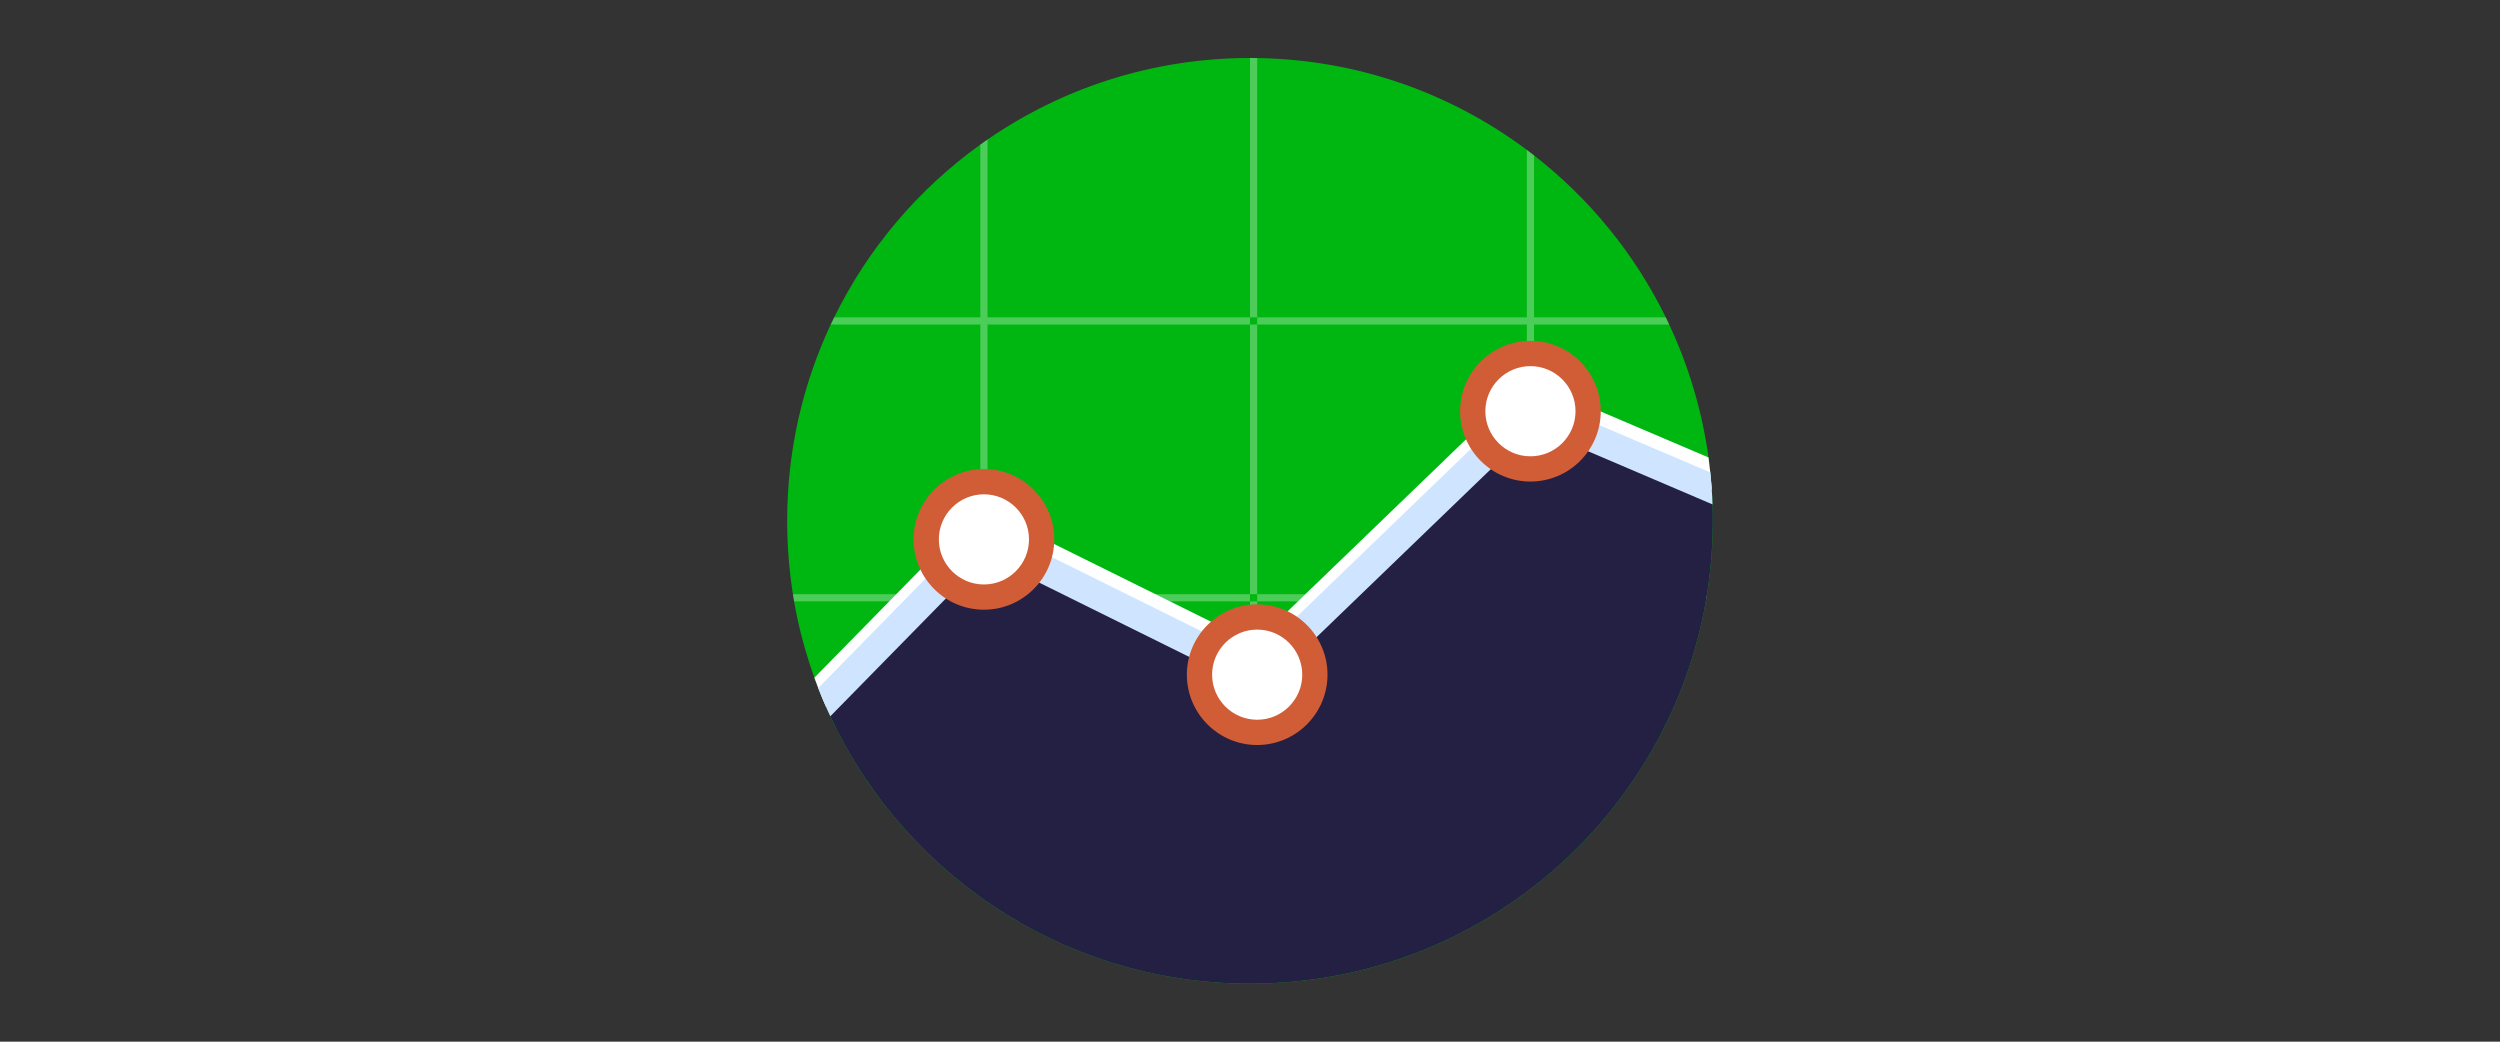 <?xml version="1.0" encoding="utf-8"?>
<!-- Generator: Adobe Illustrator 16.0.0, SVG Export Plug-In . SVG Version: 6.00 Build 0)  -->
<!DOCTYPE svg PUBLIC "-//W3C//DTD SVG 1.1//EN" "http://www.w3.org/Graphics/SVG/1.1/DTD/svg11.dtd">
<svg version="1.1" id="Capa_1" xmlns="http://www.w3.org/2000/svg" xmlns:xlink="http://www.w3.org/1999/xlink" x="0px" y="0px"
	 width="480px" height="200px" viewBox="0 0 480 200" enable-background="new 0 0 480 200" xml:space="preserve">
<rect x="0" y="0" width="480" height="200" fill="#333333" stroke="none"/>
<g>
	<path fill="#00B712" d="M328.863,99.794V100c0,4.786-0.383,9.501-1.121,14.081c-0.064,0.465-0.137,0.917-0.232,1.381
		c-7.301,41.712-43.717,73.401-87.51,73.401c-34.928,0-65.144-20.136-79.677-49.448c-0.312-0.631-0.615-1.243-0.902-1.889
		c-0.3-0.613-0.576-1.243-0.847-1.871c-0.219-0.507-0.438-1.012-0.657-1.519c-0.286-0.668-0.561-1.353-0.819-2.035
		c-0.246-0.657-0.505-1.315-0.737-1.984c-1.695-4.715-3.01-9.609-3.899-14.656c-0.065-0.464-0.149-0.916-0.219-1.381
		c-0.724-4.58-1.105-9.282-1.105-14.081c0-13.479,2.993-26.252,8.366-37.692c0.218-0.463,0.438-0.929,0.67-1.379
		c6.48-13.249,16.173-24.637,28.055-33.167c0.451-0.329,0.915-0.645,1.38-0.971c14.314-9.873,31.676-15.653,50.392-15.653
		c0.465,0,0.93,0,1.381,0.013c19.415,0.287,37.295,6.81,51.774,17.636c0.467,0.342,0.932,0.697,1.381,1.053
		c10.625,8.257,19.316,18.894,25.293,31.09c0.219,0.451,0.451,0.916,0.656,1.379c3.719,7.945,6.303,16.516,7.547,25.525
		c0.121,0.941,0.246,1.913,0.342,2.869c0.096,0.892,0.178,1.793,0.246,2.697c0.012,0.218,0.027,0.422,0.039,0.641
		c0.068,0.929,0.109,1.873,0.141,2.802C328.837,97.828,328.863,98.811,328.863,99.794z"/>
	<rect x="239.999" y="115.462" opacity="0.3" fill="#FFFFFF" width="1.381" height="13.837"/>
	<path opacity="0.3" fill="#FFFFFF" d="M294.535,62.308h25.949c-0.205-0.463-0.438-0.929-0.656-1.379h-25.293v-31.09
		c-0.449-0.355-0.914-0.711-1.381-1.053v32.143H241.38v1.379h51.774v51.773H241.38v1.381h51.774v8.342h1.381v-8.342h32.975
		c0.096-0.464,0.168-0.916,0.232-1.381h-33.207V62.308z"/>
	<rect x="239.999" y="62.308" opacity="0.3" fill="#FFFFFF" width="1.381" height="51.773"/>
	<path opacity="0.3" fill="#FFFFFF" d="M189.607,62.308v51.773h50.392v1.381h-50.392v8.342h-1.38v-8.342H152.46
		c-0.065-0.464-0.149-0.916-0.219-1.381h35.985V62.308h-28.725c0.218-0.463,0.438-0.929,0.67-1.379h28.055V27.761
		c0.451-0.329,0.915-0.645,1.38-0.971v34.138h50.392v1.379H189.607z"/>
	<path opacity="0.3" fill="#FFFFFF" d="M241.38,11.15v49.778h-1.381V11.137C240.464,11.137,240.929,11.137,241.38,11.15z"/>
	<path fill="#242044" d="M328.859,100.003c0,49.08-39.787,88.86-88.866,88.86c-36.618,0-68.064-22.145-81.668-53.776
		c-0.561-1.303-1.096-2.631-1.592-3.966l32.743-26.964l53.262,21.652l51.699-46.364l33.775,9.798c0.18,1.456,0.32,2.922,0.422,4.4
		C328.783,95.745,328.859,97.864,328.859,100.003z"/>
	<path fill="#FFFFFF" d="M328.658,94.04l-34.219-14.603l-52.551,50.667l-52.417-25.948l-30.898,31.499
		c-0.219-0.507-0.438-1.012-0.657-1.519c-0.286-0.668-0.561-1.353-0.819-2.035c-0.246-0.657-0.505-1.315-0.737-1.984l31.991-32.62
		l52.511,26.003L293.25,73l34.781,14.833c0.121,0.941,0.246,1.913,0.342,2.869c0.096,0.892,0.178,1.793,0.246,2.697
		C328.63,93.616,328.646,93.821,328.658,94.04z"/>
	<path fill="#CFE5FF" d="M328.798,96.842L294.439,82.17l-52.551,50.667l-52.417-25.949l-30.051,30.638
		c-0.3-0.613-0.576-1.243-0.847-1.871c-0.219-0.507-0.438-1.012-0.657-1.519c-0.286-0.668-0.561-1.353-0.819-2.035l31.253-31.869
		l52.511,26.003l52.388-50.503l35.123,14.969c0.096,0.892,0.178,1.793,0.246,2.697c0.012,0.218,0.027,0.422,0.039,0.641
		C328.726,94.968,328.767,95.912,328.798,96.842z"/>
	<g>
		<circle fill="#FFFFFF" cx="188.912" cy="103.562" r="11.08"/>
		<path fill="#D15D36" d="M188.914,117.063c-7.447,0-13.504-6.055-13.504-13.502c0-7.445,6.057-13.501,13.504-13.501
			c7.444,0,13.502,6.056,13.502,13.501C202.416,111.009,196.357,117.063,188.914,117.063z M188.914,94.907
			c-4.772,0-8.656,3.882-8.656,8.654c0,4.773,3.884,8.657,8.656,8.657c4.771,0,8.656-3.883,8.656-8.657
			C197.569,98.789,193.685,94.907,188.914,94.907z"/>
	</g>
	<g>
		<circle fill="#FFFFFF" cx="241.378" cy="129.537" r="11.08"/>
		<path fill="#D15D36" d="M241.377,143.042c-7.444,0-13.5-6.059-13.5-13.504c0-7.444,6.056-13.501,13.5-13.501
			c7.447,0,13.503,6.057,13.503,13.501C254.88,136.983,248.824,143.042,241.377,143.042z M241.377,120.881
			c-4.771,0-8.653,3.886-8.653,8.656c0,4.773,3.882,8.654,8.653,8.654c4.775,0,8.656-3.881,8.656-8.654
			C250.033,124.767,246.152,120.881,241.377,120.881z"/>
	</g>
	<g>
		<path fill="#FFFFFF" d="M304.921,78.953c0,6.121-4.959,11.081-11.078,11.081c-6.121,0-11.078-4.96-11.078-11.081
			c0-6.117,4.957-11.077,11.078-11.077C299.962,67.875,304.921,72.835,304.921,78.953z"/>
		<path fill="#D15D36" d="M293.843,92.456c-7.443,0-13.502-6.056-13.502-13.503c0-7.444,6.059-13.502,13.502-13.502
			s13.502,6.059,13.502,13.502C307.345,86.4,301.287,92.456,293.843,92.456z M293.843,70.298c-4.771,0-8.656,3.883-8.656,8.655
			c0,4.776,3.885,8.658,8.656,8.658s8.656-3.882,8.656-8.658C302.5,74.181,298.615,70.298,293.843,70.298z"/>
	</g>
</g>
</svg>
